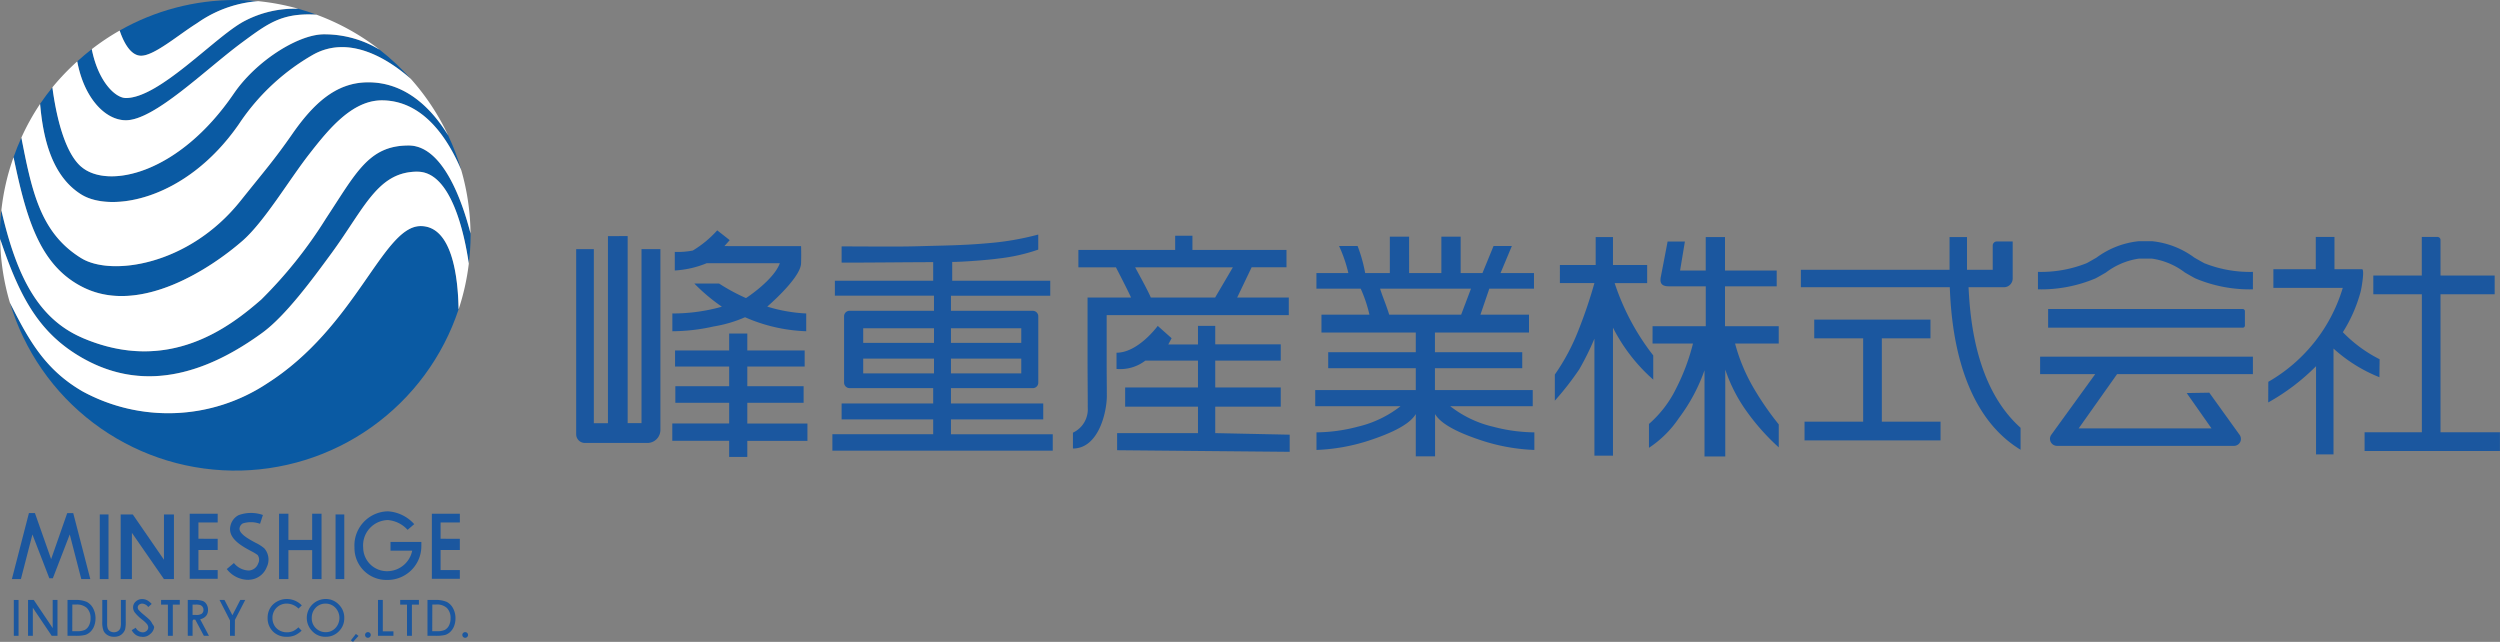 <svg id="ロゴ_社名" data-name="ロゴ+社名" xmlns="http://www.w3.org/2000/svg" xmlns:xlink="http://www.w3.org/1999/xlink" width="200.458" height="51.469" viewBox="0 0 200.458 51.469">
  <rect x="0" y="0" width="200.458" height="51.469" fill="#808080" stroke="none"/>
  <defs>
    <clipPath id="clip-path">
      <path id="パス_64510" data-name="パス 64510" d="M23.45,10.723c-1.466,2.108-2.2,2.932-4.179,5.4C15.125,21.309,8.891,22.173,6.517,20.7c-3.226-2-3.937-5.213-4.8-9.666-.235.513-.444,1.037-.632,1.573C2.109,17.5,3.174,21.351,6.753,23.078c4.536,2.187,10.182-1.578,12.692-3.766,1.746-1.52,3.75-4.9,5.328-6.922,1.547-1.984,3.437-4.343,5.844-4.343,3.376,0,5.352,3.165,6.371,5.59a18.559,18.559,0,0,0-1.053-2.779C34.7,8.836,32.63,6.6,29.531,6.6c-2.406,0-4.219,1.443-6.081,4.119" fill="none"/>
    </clipPath>
    <radialGradient id="radial-gradient" cx="0.324" cy="0.568" r="1.303" gradientTransform="matrix(0.52, 0, 0, -1, -0.015, 4.808)" gradientUnits="objectBoundingBox">
      <stop offset="0" stop-color="#d8ebf5"/>
      <stop offset="0.431" stop-color="#9eb6d6"/>
      <stop offset="1" stop-color="#0a5aa3"/>
    </radialGradient>
    <clipPath id="clip-path-2">
      <path id="パス_64511" data-name="パス 64511" d="M18.75,7.5c-4.417,6.475-10.117,7.693-12.233,5.869C5.19,12.226,4.51,9.321,4.206,7c-.349.431-.683.872-.993,1.331.215,2.384.784,5.688,3.3,7.258,2.37,1.478,8.379.485,12.623-5.614a17.647,17.647,0,0,1,5.943-5.584c2.785-1.572,5.828.142,7.859,1.935a18.937,18.937,0,0,0-2.5-2.341A8.569,8.569,0,0,0,25.979,2.75c-2.065,0-5.446,2.137-7.229,4.75" fill="none"/>
    </clipPath>
    <radialGradient id="radial-gradient-2" cx="0.319" cy="1.009" r="1.698" gradientTransform="matrix(0.482, 0, 0, -1, -0.056, 6.804)" xlink:href="#radial-gradient"/>
    <clipPath id="clip-path-3">
      <path id="パス_64512" data-name="パス 64512" d="M19.516,1.734C17.187,3.007,12.777,7.86,10.094,7.86c-.855,0-2.224-1.326-2.735-3.919q-.6.466-1.166.981c.534,2.9,2.218,4.721,3.9,4.721,2.3,0,6.378-4.071,9.313-6.237,2.133-1.575,3.224-2.386,5.967-2.231C24.9,1,24.411.84,23.916.7c-.088,0-.178,0-.268,0a8.606,8.606,0,0,0-4.132,1.035" fill="none"/>
    </clipPath>
    <radialGradient id="radial-gradient-3" cx="0.339" cy="1.845" r="2.719" gradientTransform="matrix(0.466, 0, 0, -1, -0.172, 11.353)" xlink:href="#radial-gradient"/>
    <clipPath id="clip-path-4">
      <path id="パス_64513" data-name="パス 64513" d="M18.869,0A18.759,18.759,0,0,0,9.592,2.45c.289.864.848,2.018,1.72,2.018,1.063,0,3.011-1.692,4.485-2.609A9.748,9.748,0,0,1,20.7.093C20.1.034,19.487,0,18.869,0Z" fill="none"/>
    </clipPath>
    <radialGradient id="radial-gradient-4" cx="0.28" cy="3.85" r="5.443" gradientTransform="matrix(0.402, 0, 0, -1, -0.516, 23.039)" xlink:href="#radial-gradient"/>
    <clipPath id="clip-path-5">
      <path id="パス_64514" data-name="パス 64514" d="M21.375,30.771a14.362,14.362,0,0,1-14.771.6c-3.04-1.765-4.337-4.188-5.811-7.11a18.86,18.86,0,0,0,35.979.541c-.039-2.528-.491-6.681-3.043-6.681-3.042,0-5.146,8.083-12.354,12.646" fill="none"/>
    </clipPath>
    <radialGradient id="radial-gradient-5" cx="0.331" cy="-0.047" r="1.24" gradientTransform="matrix(0.545, 0, 0, -1, -0.01, 3.4)" xlink:href="#radial-gradient"/>
    <clipPath id="clip-path-6">
      <path id="パス_64515" data-name="パス 64515" d="M26.125,17.542a35.579,35.579,0,0,1-5.178,6.479c-2.51,2.187-7.427,6.037-14.343,3.068-3.719-1.6-5.34-5.263-6.5-10.224a19.227,19.227,0,0,0-.109,2c0,.1.014.2.015.3C1.563,23.776,3.1,26.708,6.6,28.7c3.49,1.984,8.208,2.516,14.427-2.015,1.87-1.364,4.013-4.285,5.532-6.354,2.665-3.636,3.708-6.57,6.916-6.57,2.712,0,3.766,5.013,4.112,7.368a18.985,18.985,0,0,0,.149-2.263c0-.053-.008-.1-.008-.157-.65-2.526-2.2-7.046-4.961-7.046-3.209,0-4.209,2.188-6.646,5.876" fill="none"/>
    </clipPath>
    <radialGradient id="radial-gradient-6" cx="0.337" cy="0.283" r="1.244" gradientTransform="matrix(0.518, 0, 0, -1, 0, 4.071)" xlink:href="#radial-gradient"/>
    <clipPath id="clip-path-7">
      <rect id="長方形_1660" data-name="長方形 1660" width="200.458" height="51.469" transform="translate(0 0)" fill="none"/>
    </clipPath>
  </defs>
  <g id="グループ_933" data-name="グループ 933">
    <g id="グループ_932" data-name="グループ 932" clip-path="url(#clip-path)">
      <rect id="長方形_1651" data-name="長方形 1651" width="35.902" height="18.661" transform="translate(1.086 6.604)" fill="url(#radial-gradient)"/>
    </g>
  </g>
  <g id="グループ_935" data-name="グループ 935">
    <g id="グループ_934" data-name="グループ 934" clip-path="url(#clip-path-2)">
      <rect id="長方形_1652" data-name="長方形 1652" width="29.729" height="14.321" transform="translate(3.213 2.75)" fill="url(#radial-gradient-2)"/>
    </g>
  </g>
  <g id="グループ_937" data-name="グループ 937">
    <g id="グループ_936" data-name="グループ 936" clip-path="url(#clip-path-3)">
      <rect id="長方形_1653" data-name="長方形 1653" width="19.181" height="8.944" transform="translate(6.193 0.699)" fill="url(#radial-gradient-3)"/>
    </g>
  </g>
  <g id="グループ_939" data-name="グループ 939">
    <g id="グループ_938" data-name="グループ 938" clip-path="url(#clip-path-4)">
      <rect id="長方形_1654" data-name="長方形 1654" width="11.106" height="4.468" transform="translate(9.592 0)" fill="url(#radial-gradient-4)"/>
    </g>
  </g>
  <g id="グループ_941" data-name="グループ 941">
    <g id="グループ_940" data-name="グループ 940" clip-path="url(#clip-path-5)">
      <rect id="長方形_1655" data-name="長方形 1655" width="35.979" height="19.614" transform="translate(0.793 18.125)" fill="url(#radial-gradient-5)"/>
    </g>
  </g>
  <g id="グループ_943" data-name="グループ 943">
    <g id="グループ_942" data-name="グループ 942" clip-path="url(#clip-path-6)">
      <rect id="長方形_1656" data-name="長方形 1656" width="37.74" height="19.553" transform="translate(0 11.666)" fill="url(#radial-gradient-6)"/>
    </g>
  </g>
  <g id="グループ_945" data-name="グループ 945">
    <g id="グループ_944" data-name="グループ 944" clip-path="url(#clip-path-7)">
      <path id="パス_64516" data-name="パス 64516" d="M33.479,13.765c-3.208,0-4.251,2.934-6.917,6.569-1.518,2.07-3.66,4.991-5.531,6.354-6.219,4.531-10.937,4-14.427,2.016-3.508-2-5.04-4.928-6.589-9.531a18.846,18.846,0,0,0,.777,5.092c1.474,2.923,2.771,5.345,5.812,7.11a14.36,14.36,0,0,0,14.771-.6c7.208-4.562,9.312-12.646,12.354-12.646,2.552,0,3,4.153,3.043,6.681a18.725,18.725,0,0,0,.819-3.674c-.346-2.355-1.4-7.367-4.112-7.367" fill="#fff"/>
      <path id="パス_64517" data-name="パス 64517" d="M6.6,27.089c6.916,2.969,11.833-.881,14.344-3.068a35.668,35.668,0,0,0,5.177-6.48c2.437-3.687,3.437-5.875,6.646-5.875,2.765,0,4.311,4.52,4.96,7.045a18.8,18.8,0,0,0-.743-5.074c-1.02-2.425-2.995-5.59-6.371-5.59-2.406,0-4.3,2.359-5.844,4.343-1.578,2.025-3.583,5.4-5.328,6.922-2.51,2.188-8.156,5.953-12.693,3.765C3.174,21.351,2.109,17.5,1.086,12.609a18.7,18.7,0,0,0-.977,4.256c1.154,4.96,2.776,8.628,6.5,10.224" fill="#fff"/>
      <path id="パス_64518" data-name="パス 64518" d="M6.516,20.7c2.375,1.47,8.608.606,12.754-4.578,1.976-2.471,2.714-3.294,4.18-5.4C25.312,8.047,27.124,6.6,29.53,6.6c3.1,0,5.165,2.232,6.405,4.254a18.871,18.871,0,0,0-2.993-4.529C30.911,4.537,27.867,2.823,25.083,4.4A17.644,17.644,0,0,0,19.14,9.979C14.9,16.078,8.886,17.07,6.516,15.593,4,14.022,3.428,10.719,3.214,8.335a18.633,18.633,0,0,0-1.5,2.7c.862,4.453,1.572,7.669,4.8,9.666" fill="#fff"/>
      <path id="パス_64519" data-name="パス 64519" d="M6.516,13.37c2.116,1.823,7.817.605,12.233-5.87,1.783-2.613,5.164-4.75,7.23-4.75a8.572,8.572,0,0,1,4.467,1.24,18.841,18.841,0,0,0-5.073-2.815c-2.742-.154-3.834.657-5.967,2.232-2.934,2.165-7.015,6.236-9.313,6.236-1.682,0-3.367-1.824-3.9-4.721A19.078,19.078,0,0,0,4.2,7.005c.305,2.317.984,5.222,2.311,6.365" fill="#fff"/>
      <path id="パス_64520" data-name="パス 64520" d="M10.094,7.859c2.684,0,7.094-4.852,9.422-6.125A8.637,8.637,0,0,1,23.916.7,18.67,18.67,0,0,0,20.7.092a9.746,9.746,0,0,0-4.9,1.767c-1.474.917-3.422,2.61-4.484,2.61-.873,0-1.432-1.155-1.721-2.02A18.991,18.991,0,0,0,7.359,3.941C7.87,6.534,9.24,7.859,10.094,7.859" fill="#fff"/>
      <path id="パス_64521" data-name="パス 64521" d="M50.328,18.929v15h1.11V19.975h1.515v14.5a1.043,1.043,0,0,1-1.043,1.043H46.9a.7.7,0,0,1-.7-.7V19.975h1.415V33.934h1.132v-15Z" fill="#1b579f"/>
      <path id="パス_64522" data-name="パス 64522" d="M64.232,19.737s.025.623,0,1.387c-.043,1.182-2.712,3.46-2.712,3.46a12.589,12.589,0,0,0,3.125.551V26.56a13.251,13.251,0,0,1-4.906-1.123,10.468,10.468,0,0,1-2.515.739,15.255,15.255,0,0,1-3.313.384V25.135a14.5,14.5,0,0,0,3.972-.543,14.734,14.734,0,0,1-2.212-1.859h1.985a15.446,15.446,0,0,0,2.16,1.169s2.232-1.443,2.714-2.8H56.671a7.856,7.856,0,0,1-2.565.586V20.2a6.56,6.56,0,0,0,1.444-.11,8.568,8.568,0,0,0,1.96-1.62l1,.785-.424.478Z" fill="#1b579f"/>
      <path id="パス_64523" data-name="パス 64523" d="M59.921,26.743V28.1h4.6v1.287h-4.6v1.58h4.515V32.3H59.921v1.661h4.822v1.387H59.921v1.288H58.466V35.344H53.907V33.957h4.559V32.3H54.152V30.969h4.314v-1.58H54.128V28.1h4.338V26.743Z" fill="#1b579f"/>
      <path id="パス_64524" data-name="パス 64524" d="M83.25,20.014a14.522,14.522,0,0,1-3.183.715c-.809.115-2.84.273-3.716.273v1.51h7.862v1.2H76.251v1.21h6.562a.44.44,0,0,1,.44.44v5.324a.437.437,0,0,1-.437.437H76.251v1.23h7.4v1.278h-7.4v1.188h8.162v1.317H66.743V34.817h8.082V33.629H67.484V32.351h7.341v-1.23h-6.7a.444.444,0,0,1-.444-.444V25.36a.44.44,0,0,1,.44-.44H74.89V23.71H66.943v-1.2h7.882v-1.49q-.948,0-3.352.019t-3.989.019v-1.3c2.344,0,4.406.036,6.183-.016s3.6-.065,5.456-.235a22.391,22.391,0,0,0,4.127-.7ZM69.215,27.49h5.676V26.322H69.215Zm0,2.45h5.676V28.752H69.215Zm7.036-2.45h5.638V26.322H76.251Zm0,2.45h5.638V28.752H76.251Z" fill="#1b579f"/>
      <path id="パス_64525" data-name="パス 64525" d="M96.058,25.268H88.736v3.739c0,1.442.014,1.589.013,2.744,0,1.294-.663,4.212-2.717,4.212V34.692A2.06,2.06,0,0,0,87.22,32.7c0-1.177-.016-2.718-.016-3.7V23.858h3.487c-.213-.489-.994-2-1.212-2.424h-3.01V20.043h7.76V18.9h1.384v1.139h7.541v1.391h-2.793L99.2,23.858h4.14v1.41Zm-6.532,4.314v-1.3c1.741,0,3.306-2.151,3.306-2.151l1.111.987-.264.5h2.379V26.129h1.384v1.483h5.253v1.3H97.442V31.07h5.253v1.536H97.442v2.122l5.969.126v1.374L89.573,36.1V34.728h6.485V32.606h-5.84V31.07h5.84V28.916H91.836a3.3,3.3,0,0,1-2.31.666m2.749-5.724h5.157l1.423-2.424H91.02c.18.347,1.03,1.866,1.255,2.424" fill="#1b579f"/>
      <path id="パス_64526" data-name="パス 64526" d="M129.333,19.007v2.241h2.741V22.7h-2.605a19.122,19.122,0,0,0,3.094,5.8v1.94a13.987,13.987,0,0,1-3.23-4.167V36.538h-1.487V27.156a21.778,21.778,0,0,1-1.218,2.46,23.265,23.265,0,0,1-1.956,2.509V30.031a16.872,16.872,0,0,0,1.922-3.625,37.767,37.767,0,0,0,1.252-3.709h-2.769V21.248h2.869V19.007Zm3.853,3.1c.054-.244.528-2.741.528-2.741H135.1l-.385,2.325h2.056V19.007h1.545V21.69h4.145v1.268h-4.145v3.2h4.308v1.388h-3.5a14.375,14.375,0,0,0,1.579,3.721,23.3,23.3,0,0,0,1.923,2.762v1.843a17.852,17.852,0,0,1-2.476-2.753,12.6,12.6,0,0,1-1.813-3.486V36.6h-1.664V29.69a14.19,14.19,0,0,1-2.048,3.825,8.538,8.538,0,0,1-2.406,2.391V33.994a9.017,9.017,0,0,0,2.2-2.888,16.833,16.833,0,0,0,1.33-3.561h-3.242V26.157h4.266v-3.2h-2.983c-.726,0-.691-.464-.6-.852" fill="#1b579f"/>
      <path id="パス_64527" data-name="パス 64527" d="M157.845,23.031h2.838a.7.7,0,0,0,.7-.7V19.362h-1.273a.327.327,0,0,0-.327.327v1.942h-2.062V19.007h-1.4v2.624H144.4v1.4H156.34c.1,2.365.473,9.875,5.676,13.031V34.3c-3.7-3.3-4.056-9.036-4.171-11.266" fill="#1b579f"/>
      <path id="パス_64528" data-name="パス 64528" d="M150.891,33.813V27.126h3.9v-1.5h-9.319v1.5h3.922v6.687h-4.7v1.5h10.906v-1.5Z" fill="#1b579f"/>
      <path id="パス_64529" data-name="パス 64529" d="M190.813,28.81a11.033,11.033,0,0,1-2.956-2.174,11.766,11.766,0,0,0,1.434-3.278c.062-.241.331-1.775.1-1.775h-2.205V19h-1.5v2.583h-3.4v1.5h5.565a12.965,12.965,0,0,1-5.971,7.532l-.007,1.655a17.255,17.255,0,0,0,3.834-2.906v7.073h1.4v-8.49a12.2,12.2,0,0,0,3.684,2.3c0-.541.016-1.437.016-1.437" fill="#1b579f"/>
      <path id="パス_64530" data-name="パス 64530" d="M195.688,34.663V23.594h4.343v-1.5h-4.343V19.24a.241.241,0,0,0-.241-.24h-1.259v3.094H190.3v1.5h3.892V34.663H189.6v1.5h10.853v-1.5Z" fill="#1b579f"/>
      <path id="パス_64531" data-name="パス 64531" d="M119.708,34.212a8.816,8.816,0,0,1-3.42-1.639H122.9V31.279h-7.842V29.521h7V28.243h-7V26.665h7.542V25.229h-3.894l.712-2.083H123V21.894h-2.682l.908-2.17h-1.468l-.889,2.17H117.12V18.976h-1.546v2.918h-2.587V18.976h-1.545v2.918h-1.978a12.156,12.156,0,0,0-.608-2.17h-1.487a11.111,11.111,0,0,1,.746,2.17h-2.56v1.252h3.551a11.057,11.057,0,0,1,.7,2.083h-3.847v1.436h7.563v1.578H106.5v1.278h7.022v1.758h-8.063v1.294h6.837a8.816,8.816,0,0,1-3.42,1.639,13.3,13.3,0,0,1-3.317.456v1.41a15.405,15.405,0,0,0,4.174-.741c1.758-.577,3.279-1.27,3.789-2.137v3.388h1.545V33.2c.51.867,2.03,1.56,3.788,2.137a15.405,15.405,0,0,0,4.174.741v-1.41a13.3,13.3,0,0,1-3.317-.456m-8.322-8.983c-.229-.755-.519-1.406-.731-2.083h7.29l-.788,2.083Z" fill="#1b579f"/>
      <path id="パス_64532" data-name="パス 64532" d="M179.825,26.275h-15.6v-1.5h15.6a.179.179,0,0,1,.179.179V26.1a.178.178,0,0,1-.178.178" fill="#1b579f"/>
      <path id="パス_64533" data-name="パス 64533" d="M169.753,30h10.892V28.6H163.583V30H168l-3.519,4.857a.563.563,0,0,0,.456.893h14.191a.556.556,0,0,0,.452-.88l-2.433-3.384-1.811.03,1.99,2.834H166.674Z" fill="#1b579f"/>
      <path id="パス_64534" data-name="パス 64534" d="M180.645,23.2a11.183,11.183,0,0,1-4.62-.88c-.286-.153-.564-.313-.836-.472a5.7,5.7,0,0,0-2.635-1.11H171.5a5.7,5.7,0,0,0-2.635,1.11c-.273.159-.55.319-.836.472a11.182,11.182,0,0,1-4.62.88V21.8a9.854,9.854,0,0,0,3.911-.7c.271-.145.534-.3.792-.448a6.861,6.861,0,0,1,3.388-1.312h1.057a6.861,6.861,0,0,1,3.388,1.312c.258.15.52.3.792.448a9.854,9.854,0,0,0,3.911.7Z" fill="#1b579f"/>
      <rect id="長方形_1657" data-name="長方形 1657" width="0.381" height="2.874" transform="translate(1.107 48.107)" fill="#1b579f"/>
      <path id="パス_64535" data-name="パス 64535" d="M4.147,50.981l-1.33-1.972-.184-.282v2.254H2.248V48.107h.461L4.04,50.085l.185.282v-2.26H4.61v2.874Z" fill="#1b579f"/>
      <path id="パス_64536" data-name="パス 64536" d="M5.414,50.982V48.107h.593a2.209,2.209,0,0,1,.951.155,1.215,1.215,0,0,1,.5.5,1.661,1.661,0,0,1,.2.824,1.688,1.688,0,0,1-.111.617,1.28,1.28,0,0,1-.3.458,1.065,1.065,0,0,1-.411.249,3.134,3.134,0,0,1-.81.071Zm.381-.371h.372a1.439,1.439,0,0,0,.628-.1.8.8,0,0,0,.338-.352,1.233,1.233,0,0,0,.127-.582,1.117,1.117,0,0,0-.3-.831,1.194,1.194,0,0,0-.862-.272H5.8Z" fill="#1b579f"/>
      <path id="パス_64537" data-name="パス 64537" d="M9.146,51.059a.981.981,0,0,1-.529-.138.8.8,0,0,1-.316-.342,1.947,1.947,0,0,1-.1-.739V48.107H8.59V50a1.108,1.108,0,0,0,.053.4.466.466,0,0,0,.188.217.572.572,0,0,0,.3.079.581.581,0,0,0,.32-.087.476.476,0,0,0,.194-.229,1.371,1.371,0,0,0,.05-.455V48.107h.387V49.84a2.608,2.608,0,0,1-.048.616.828.828,0,0,1-.179.309.839.839,0,0,1-.3.222,1.064,1.064,0,0,1-.409.072" fill="#1b579f"/>
      <path id="パス_64538" data-name="パス 64538" d="M11.417,51.059a.919.919,0,0,1-.517-.144,1.123,1.123,0,0,1-.34-.386l.324-.195a.662.662,0,0,0,.546.37.469.469,0,0,0,.318-.113.356.356,0,0,0,.138-.278.445.445,0,0,0-.1-.269,2.362,2.362,0,0,0-.358-.338A3.414,3.414,0,0,1,10.8,49.1a.7.7,0,0,1-.13-.39.623.623,0,0,1,.212-.475.741.741,0,0,1,.533-.2.86.86,0,0,1,.393.1,1.368,1.368,0,0,1,.355.292l-.278.246a.642.642,0,0,0-.479-.273.387.387,0,0,0-.253.085.279.279,0,0,0-.109.216.335.335,0,0,0,.073.206,3.812,3.812,0,0,0,.444.412q.33.275.4.346a1.151,1.151,0,0,1,.234.316c.043.1.165.2.165.317a.83.83,0,0,1-.33.552.855.855,0,0,1-.614.219" fill="#1b579f"/>
      <path id="パス_64539" data-name="パス 64539" d="M13.462,50.981v-2.5h-.546v-.377h1.5v.377h-.561v2.5Z" fill="#1b579f"/>
      <path id="パス_64540" data-name="パス 64540" d="M16.346,50.981l-.691-1.3h-.16l-.054.1v1.2h-.385V48.107h.52a1.986,1.986,0,0,1,.687.083.642.642,0,0,1,.3.263.827.827,0,0,1,.116.446.756.756,0,0,1-.126.449.785.785,0,0,1-.39.273l-.109.039.7,1.321Zm-.905-1.672h.284a.778.778,0,0,0,.442-.092.372.372,0,0,0,.147-.325.391.391,0,0,0-.07-.232.4.4,0,0,0-.186-.144,1.132,1.132,0,0,0-.356-.039h-.261Z" fill="#1b579f"/>
      <path id="パス_64541" data-name="パス 64541" d="M18.442,50.981V49.75l-.84-1.643H18l.635,1.223.632-1.223h.395l-.825,1.6-.01,1.277Z" fill="#1b579f"/>
      <path id="パス_64542" data-name="パス 64542" d="M22.986,51.059a1.5,1.5,0,0,1-1.1-.425,1.485,1.485,0,0,1-.427-1.095,1.505,1.505,0,0,1,.195-.767,1.444,1.444,0,0,1,.558-.537A1.582,1.582,0,0,1,23,48.03a1.654,1.654,0,0,1,.691.152,1.624,1.624,0,0,1,.508.361l-.267.255a1.341,1.341,0,0,0-.941-.4,1.13,1.13,0,0,0-1.145,1.144,1.185,1.185,0,0,0,.147.595,1.049,1.049,0,0,0,.417.413A1.193,1.193,0,0,0,23,50.7a1.226,1.226,0,0,0,.507-.1,1.61,1.61,0,0,0,.419-.3l.258.269a1.952,1.952,0,0,1-.541.373,1.679,1.679,0,0,1-.653.12" fill="#1b579f"/>
      <path id="パス_64543" data-name="パス 64543" d="M26.117,51.058a1.416,1.416,0,0,1-1.078-.447,1.514,1.514,0,0,1,1.073-2.581,1.421,1.421,0,0,1,1.052.442,1.464,1.464,0,0,1,.44,1.081,1.449,1.449,0,0,1-.434,1.069,1.418,1.418,0,0,1-1.053.436M26.106,48.4a1.063,1.063,0,0,0-.789.327,1.132,1.132,0,0,0-.319.824,1.083,1.083,0,0,0,.4.885,1.106,1.106,0,0,0,.716.254,1.054,1.054,0,0,0,.781-.331,1.185,1.185,0,0,0,0-1.624,1.063,1.063,0,0,0-.79-.335" fill="#1b579f"/>
      <path id="パス_64544" data-name="パス 64544" d="M28.132,51.347l.4-.514.215.155-.441.481Z" fill="#1b579f"/>
      <path id="パス_64545" data-name="パス 64545" d="M29.5,51.14a.217.217,0,0,1-.162-.067.222.222,0,0,1-.067-.161.214.214,0,0,1,.067-.16.232.232,0,0,1,.324,0,.214.214,0,0,1,.066.16.218.218,0,0,1-.067.161.215.215,0,0,1-.161.067" fill="#1b579f"/>
      <path id="パス_64546" data-name="パス 64546" d="M30.309,50.981V48.107h.385v2.516h.853v.358Z" fill="#1b579f"/>
      <path id="パス_64547" data-name="パス 64547" d="M32.635,50.981v-2.5h-.546v-.377h1.5v.377h-.561v2.5Z" fill="#1b579f"/>
      <path id="パス_64548" data-name="パス 64548" d="M34.277,50.982V48.107h.593a2.209,2.209,0,0,1,.951.155,1.215,1.215,0,0,1,.5.5,1.661,1.661,0,0,1,.2.824,1.688,1.688,0,0,1-.111.617,1.28,1.28,0,0,1-.3.458,1.065,1.065,0,0,1-.411.249,3.134,3.134,0,0,1-.81.071Zm.381-.371h.372a1.439,1.439,0,0,0,.628-.1A.8.8,0,0,0,36,50.156a1.233,1.233,0,0,0,.127-.582,1.117,1.117,0,0,0-.3-.831,1.194,1.194,0,0,0-.862-.272h-.3Z" fill="#1b579f"/>
      <path id="パス_64549" data-name="パス 64549" d="M37.3,51.14a.229.229,0,0,1-.229-.228.214.214,0,0,1,.067-.16.232.232,0,0,1,.324,0,.214.214,0,0,1,.066.16.218.218,0,0,1-.067.161.215.215,0,0,1-.161.067" fill="#1b579f"/>
      <path id="パス_64550" data-name="パス 64550" d="M4.238,46.365l1.355-3.51.925,3.578h.723L5.872,41.142l-.481,0L4.1,44.833,2.8,41.138l-.48,0L.953,46.433h.723L2.6,42.855l1.355,3.51Z" fill="#1b579f"/>
      <rect id="長方形_1658" data-name="長方形 1658" width="0.7" height="5.183" transform="translate(8 41.25)" fill="#1b579f"/>
      <rect id="長方形_1659" data-name="長方形 1659" width="0.7" height="5.183" transform="translate(26.906 41.25)" fill="#1b579f"/>
      <path id="パス_64551" data-name="パス 64551" d="M13.146,46.433l-2.57-3.709v3.709h-.9V41.25h.971l2.5,3.631V41.25h.8v5.183Z" fill="#1b579f"/>
      <path id="パス_64552" data-name="パス 64552" d="M17.455,41.891v-.7H15.211v5.218h2.244v-.7H15.911V44.1h1.544v-.9H15.911V41.891Z" fill="#1b579f"/>
      <path id="パス_64553" data-name="パス 64553" d="M36.873,41.891v-.7H34.628v5.218h2.244v-.7H35.328V44.1h1.544v-.9H35.328V41.891Z" fill="#1b579f"/>
      <path id="パス_64554" data-name="パス 64554" d="M19.961,46.493a2.191,2.191,0,0,1-1.778-.864l.574-.484a1.572,1.572,0,0,0,1.2.6.837.837,0,0,0,.742-.559.647.647,0,0,0-.042-.683,3.472,3.472,0,0,0-.526-.316c-.766-.414-1.924-1.039-1.642-2.071a1.267,1.267,0,0,1,.632-.805,2.873,2.873,0,0,1,1.96-.018L20.851,42a2.169,2.169,0,0,0-1.371-.035.513.513,0,0,0-.263.342c-.125.458.717.913,1.274,1.214a3.193,3.193,0,0,1,.7.445,1.369,1.369,0,0,1,.2,1.5,1.584,1.584,0,0,1-1.435,1.022" fill="#1b579f"/>
      <path id="パス_64555" data-name="パス 64555" d="M25.031,41.191v2.1H23.125v-2.1h-.75v5.242h.75V44.112h1.906v2.321h.75V41.191Z" fill="#1b579f"/>
      <path id="パス_64556" data-name="パス 64556" d="M31.079,46.5a2.557,2.557,0,0,1-2.656-2.6A2.734,2.734,0,0,1,31.1,41a3.075,3.075,0,0,1,2.113,1.028l-.531.456A2.4,2.4,0,0,0,31.1,41.7a2.028,2.028,0,0,0-1.979,2.2,1.908,1.908,0,0,0,1.956,1.9,2.051,2.051,0,0,0,1.975-1.648h-1.74v-.7h2.474v.35a2.711,2.711,0,0,1-2.709,2.7" fill="#1b579f"/>
    </g>
  </g>
</svg>

